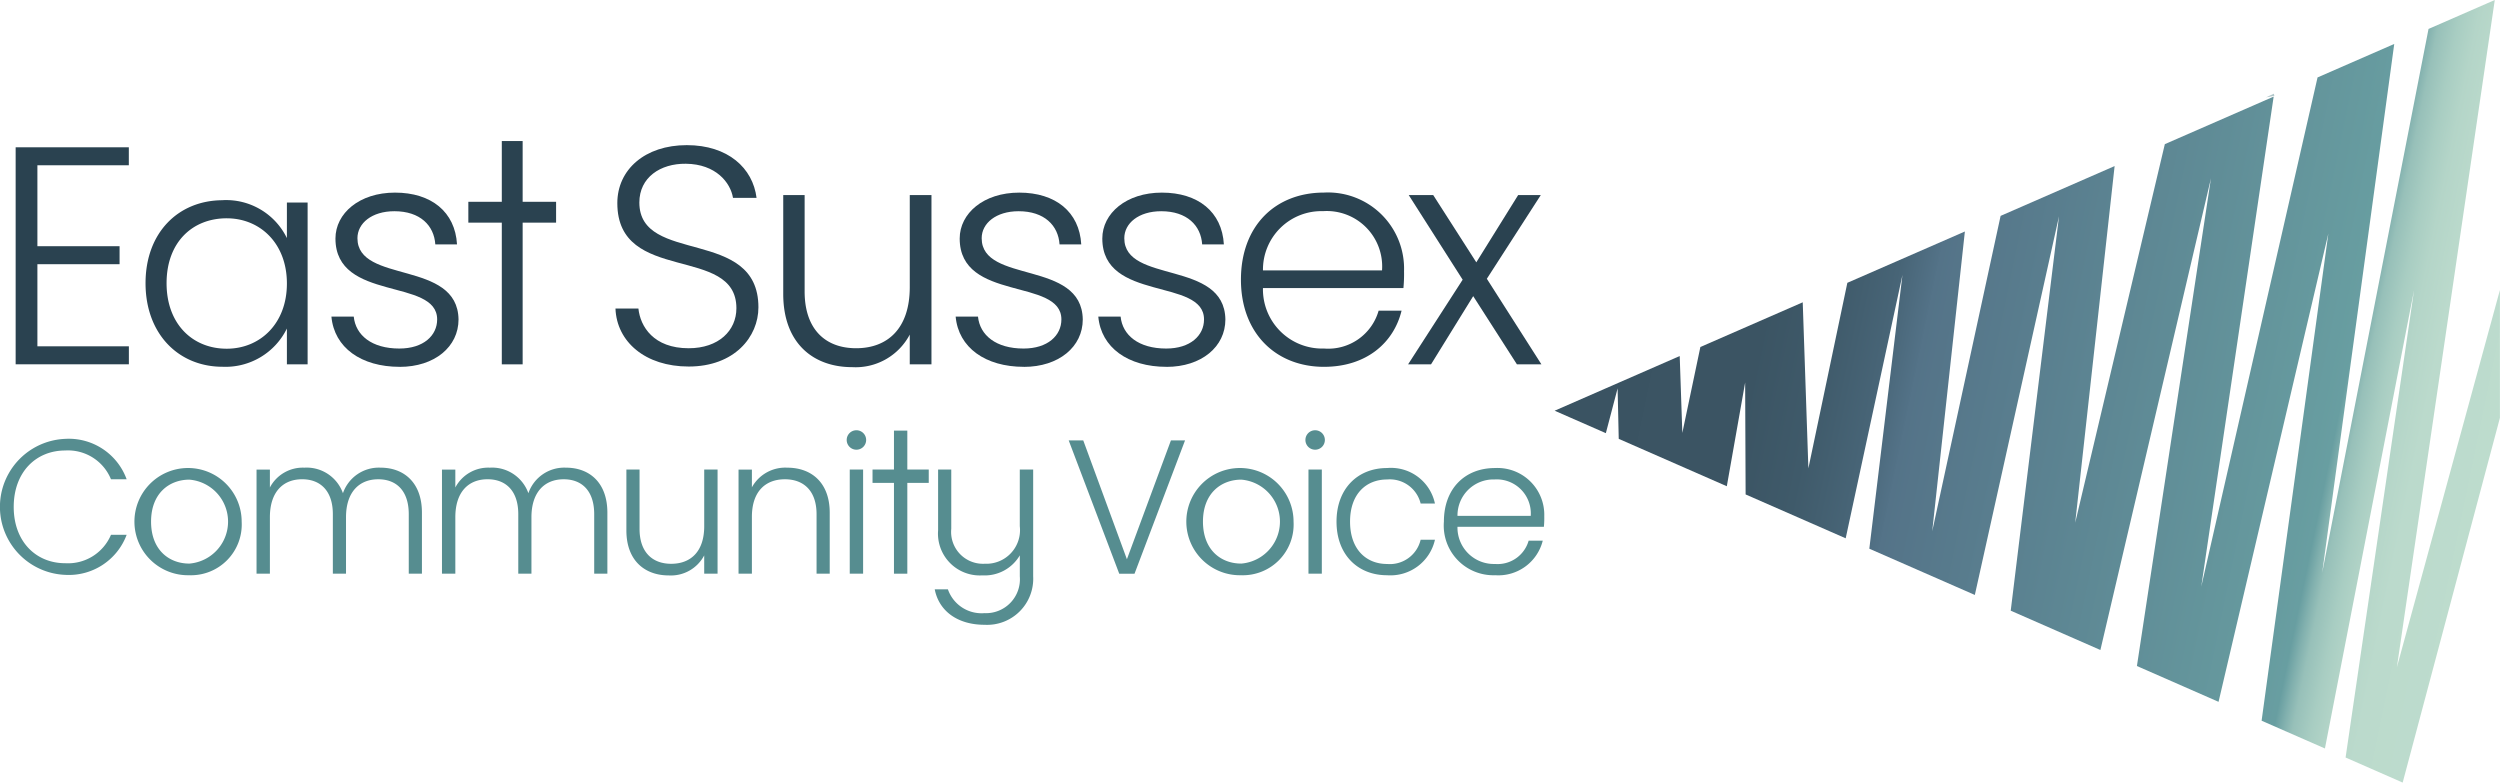 <?xml version="1.0" encoding="UTF-8"?>
<svg xmlns="http://www.w3.org/2000/svg" xmlns:xlink="http://www.w3.org/1999/xlink" width="223.345" height="69.915" viewBox="0 0 223.345 69.915">
  <defs>
    <clipPath id="clip-path">
      <rect id="Rectangle_10" data-name="Rectangle 10" width="223.345" height="69.915" fill="none"></rect>
    </clipPath>
    <linearGradient id="linear-gradient" x1="0.021" y1="0.343" x2="1.003" y2="0.51" gradientUnits="objectBoundingBox">
      <stop offset="0" stop-color="#3a5362"></stop>
      <stop offset="0.21" stop-color="#3b5463"></stop>
      <stop offset="0.28" stop-color="#3f5a6a"></stop>
      <stop offset="0.34" stop-color="#476476"></stop>
      <stop offset="0.38" stop-color="#537287"></stop>
      <stop offset="0.38" stop-color="#547388"></stop>
      <stop offset="0.83" stop-color="#689ea1"></stop>
      <stop offset="0.84" stop-color="#81b0ae"></stop>
      <stop offset="0.85" stop-color="#97c0b9"></stop>
      <stop offset="0.87" stop-color="#a8cdc2"></stop>
      <stop offset="0.89" stop-color="#b4d5c8"></stop>
      <stop offset="0.92" stop-color="#bbdacc"></stop>
      <stop offset="1" stop-color="#bddccd"></stop>
    </linearGradient>
  </defs>
  <g id="Group_19" data-name="Group 19" transform="translate(0 0.002)">
    <g id="Group_14" data-name="Group 14" transform="translate(0 -0.002)">
      <g id="Group_13" data-name="Group 13" clip-path="url(#clip-path)">
        <path id="Path_37" data-name="Path 37" d="M1167.175,48.42l-.75.14.7-.329.055.189" transform="translate(-963.99 -39.86)" fill="#b2c7ca"></path>
        <path id="Path_38" data-name="Path 38" d="M1170.185,50.827l.094-.531-.094.531" transform="translate(-967.097 -41.567)" fill="#b2c7ca"></path>
        <path id="Path_39" data-name="Path 39" d="M1160.444,51.519l-.573.284.573-.284" transform="translate(-958.573 -42.578)" fill="#b2c7ca"></path>
        <path id="Path_40" data-name="Path 40" d="M1164.326,50.3l-.358.168.358-.168" transform="translate(-961.959 -41.569)" fill="#b2c7ca"></path>
        <path id="Path_41" data-name="Path 41" d="M1169.823,55.5l.036-.193-.036.193" transform="translate(-966.798 -45.705)" fill="#b2c7ca"></path>
        <path id="Path_42" data-name="Path 42" d="M1169.05,57.5l.078-.179-.078.179" transform="translate(-966.16 -47.37)" fill="#b2c7ca"></path>
        <path id="Path_43" data-name="Path 43" d="M1182.158,2.121l.084.025-.084-.025" transform="translate(-976.992 -1.753)" fill="#b2d4c2"></path>
        <path id="Path_44" data-name="Path 44" d="M1276.5,51.268l-.094.525.094-.525" transform="translate(-1054.88 -42.37)" fill="#d4e6da"></path>
        <path id="Path_45" data-name="Path 45" d="M1275.941,56.772q-.043.222-.087.445l.087-.445" transform="translate(-1054.427 -46.919)" fill="#d4e6da"></path>
        <path id="Path_46" data-name="Path 46" d="M1277.974,43.157l-.083.445.083-.445" transform="translate(-1056.111 -35.667)" fill="#d4e6da"></path>
        <path id="Path_47" data-name="Path 47" d="M1279.16,33.08l-.155.364.155-.364" transform="translate(-1057.032 -27.339)" fill="#d4e6da"></path>
        <path id="Path_48" data-name="Path 48" d="M1277.135,47.187l-.152.366.152-.366" transform="translate(-1055.36 -38.998)" fill="#d4e6da"></path>
        <path id="Path_49" data-name="Path 49" d="M1275.125,60.8l-.148.281.148-.281" transform="translate(-1053.703 -50.245)" fill="#d4e6da"></path>
        <path id="Path_50" data-name="Path 50" d="M1278.426,40.174c0,.058,0,.117-.006.175,0-.058,0-.117.006-.175" transform="translate(-1056.548 -33.202)" fill="#d4e6da"></path>
        <path id="Path_51" data-name="Path 51" d="M5.828,225.9a5.5,5.5,0,0,1,5.487,3.613h-1.4a4.145,4.145,0,0,0-4.09-2.573c-2.607,0-4.6,1.926-4.6,5.044,0,3.1,1.994,5.027,4.6,5.027a4.166,4.166,0,0,0,4.09-2.539h1.4a5.517,5.517,0,0,1-5.487,3.579,6.08,6.08,0,0,1,0-12.15" transform="translate(0 -186.694)" fill="#568d90"></path>
        <path id="Path_52" data-name="Path 52" d="M75.41,250.5a4.79,4.79,0,1,1,4.686-4.788A4.536,4.536,0,0,1,75.41,250.5m0-1.039a3.762,3.762,0,0,0,.017-7.5c-1.772,0-3.425,1.193-3.425,3.749s1.636,3.749,3.408,3.749" transform="translate(-58.506 -199.11)" fill="#568d90"></path>
        <path id="Path_53" data-name="Path 53" d="M145.66,244.885c0-2.062-1.074-3.119-2.726-3.119-1.687,0-2.88,1.125-2.88,3.391V250.2h-1.176v-5.317c0-2.062-1.091-3.119-2.744-3.119-1.7,0-2.88,1.125-2.88,3.391V250.2h-1.193v-9.3h1.193v1.6a3.323,3.323,0,0,1,3.084-1.772,3.438,3.438,0,0,1,3.442,2.283,3.389,3.389,0,0,1,3.357-2.283c2.062,0,3.7,1.3,3.7,4.022V250.2H145.66Z" transform="translate(-109.142 -198.948)" fill="#568d90"></path>
        <path id="Path_54" data-name="Path 54" d="M241.1,244.885c0-2.062-1.074-3.119-2.727-3.119-1.687,0-2.88,1.125-2.88,3.391V250.2h-1.176v-5.317c0-2.062-1.091-3.119-2.743-3.119-1.7,0-2.88,1.125-2.88,3.391V250.2H227.5v-9.3h1.193v1.6a3.323,3.323,0,0,1,3.085-1.772,3.439,3.439,0,0,1,3.442,2.283,3.389,3.389,0,0,1,3.357-2.283c2.062,0,3.7,1.3,3.7,4.022V250.2H241.1Z" transform="translate(-188.015 -198.948)" fill="#568d90"></path>
        <path id="Path_55" data-name="Path 55" d="M330.588,251.012h-1.193v-1.636a3.362,3.362,0,0,1-3.17,1.79c-2.113,0-3.783-1.3-3.783-4.022v-5.436h1.176v5.3c0,2.062,1.125,3.119,2.829,3.119,1.738,0,2.948-1.091,2.948-3.357v-5.061h1.193Z" transform="translate(-266.482 -199.759)" fill="#568d90"></path>
        <path id="Path_56" data-name="Path 56" d="M387.145,244.885c0-2.062-1.125-3.119-2.829-3.119-1.738,0-2.948,1.091-2.948,3.357V250.2h-1.193v-9.3h1.193v1.585a3.4,3.4,0,0,1,3.17-1.755c2.113,0,3.783,1.3,3.783,4.022V250.2h-1.176Z" transform="translate(-314.195 -198.948)" fill="#568d90"></path>
        <path id="Path_57" data-name="Path 57" d="M435.847,222.35a.869.869,0,0,1,1.738,0,.869.869,0,1,1-1.738,0m.273,2.641h1.193v9.3H436.12Z" transform="translate(-360.205 -183.043)" fill="#568d90"></path>
      </g>
    </g>
    <g id="Group_18" data-name="Group 18" transform="translate(0 -0.002)">
      <g id="Group_17" data-name="Group 17" clip-path="url(#clip-path)">
        <path id="Path_59" data-name="Path 59" d="M488.762,241.687v5.061a3.005,3.005,0,0,1-3.122,3.357,2.845,2.845,0,0,1-3-3.119v-5.3h-1.176v5.436a3.737,3.737,0,0,0,3.957,4.022,3.632,3.632,0,0,0,3.343-1.789v1.875a3.033,3.033,0,0,1-3.153,3.289,3.184,3.184,0,0,1-3.272-2.13h-1.176c.375,1.943,2.045,3.17,4.448,3.17a4.119,4.119,0,0,0,4.346-4.329v-9.543Z" transform="translate(-397.656 -199.742)" fill="#568d90"></path>
        <path id="Path_60" data-name="Path 60" d="M559.266,226.685h1.261L556.011,238.6h-1.363l-4.516-11.912h1.3l3.9,10.617Z" transform="translate(-454.656 -187.343)" fill="#568d90"></path>
        <path id="Path_61" data-name="Path 61" d="M616.9,250.5a4.79,4.79,0,1,1,4.686-4.789A4.536,4.536,0,0,1,616.9,250.5m0-1.04a3.762,3.762,0,0,0,.017-7.5c-1.772,0-3.425,1.193-3.425,3.749s1.636,3.749,3.408,3.749" transform="translate(-506.022 -199.11)" fill="#568d90"></path>
        <path id="Path_62" data-name="Path 62" d="M671.981,222.35a.869.869,0,0,1,1.738,0,.869.869,0,1,1-1.738,0m.273,2.641h1.193v9.3h-1.193Z" transform="translate(-555.358 -183.043)" fill="#568d90"></path>
        <path id="Path_63" data-name="Path 63" d="M692.5,240.923a4.016,4.016,0,0,1,4.277,3.17H695.5a2.834,2.834,0,0,0-3-2.147c-1.823,0-3.306,1.244-3.306,3.766s1.483,3.783,3.306,3.783a2.827,2.827,0,0,0,3-2.164h1.278a4.077,4.077,0,0,1-4.277,3.17c-2.624,0-4.516-1.84-4.516-4.789s1.892-4.789,4.516-4.789" transform="translate(-568.583 -199.11)" fill="#568d90"></path>
        <path id="Path_64" data-name="Path 64" d="M747.83,250.5a4.436,4.436,0,0,1-4.567-4.789c0-2.965,1.892-4.788,4.567-4.788a4.183,4.183,0,0,1,4.4,4.311,8.124,8.124,0,0,1-.034.937h-7.72a3.253,3.253,0,0,0,3.357,3.323,2.88,2.88,0,0,0,3-2.079h1.261a4.09,4.09,0,0,1-4.26,3.084m-3.357-5.3h6.544a3.043,3.043,0,0,0-3.238-3.255,3.213,3.213,0,0,0-3.306,3.255" transform="translate(-614.268 -199.11)" fill="#568d90"></path>
        <rect id="Rectangle_12" data-name="Rectangle 12" width="1.193" height="12.782" transform="translate(79.865 38.47)" fill="#568d90"></rect>
        <rect id="Rectangle_13" data-name="Rectangle 13" width="5.022" height="1.193" transform="translate(77.95 41.947)" fill="#568d90"></rect>
        <path id="Path_65" data-name="Path 65" d="M18.168,77.426H10v7.231h7.341v1.607H10V93.6h8.172v1.607H8.057V75.82H18.168Z" transform="translate(-6.659 -62.661)" fill="#2a4250"></path>
        <path id="Path_66" data-name="Path 66" d="M81.83,103.038a6.034,6.034,0,0,1,5.719,3.389V103.25H89.4v14.456H87.549v-3.2a6.107,6.107,0,0,1-5.745,3.416c-3.945,0-6.884-2.939-6.884-7.466s2.939-7.413,6.91-7.413m.344,1.615c-3.045,0-5.375,2.118-5.375,5.8,0,3.654,2.33,5.851,5.375,5.851,2.965,0,5.375-2.224,5.375-5.825s-2.409-5.825-5.375-5.825" transform="translate(-61.918 -85.156)" fill="#2a4250"></path>
        <path id="Path_67" data-name="Path 67" d="M176.7,114.693c-3.435,0-5.845-1.717-6.095-4.488H172.6c.166,1.662,1.607,2.854,4.072,2.854,2.161,0,3.38-1.164,3.38-2.6,0-3.74-9.086-1.551-9.086-7.23,0-2.244,2.133-4.1,5.319-4.1,3.241,0,5.374,1.718,5.541,4.626h-1.939c-.111-1.69-1.357-2.964-3.657-2.964-2.022,0-3.3,1.08-3.3,2.41,0,4.1,8.948,1.911,9.031,7.258,0,2.438-2.133,4.238-5.263,4.238" transform="translate(-140.997 -81.921)" fill="#2a4250"></path>
        <path id="Path_68" data-name="Path 68" d="M323.36,94.482c-3.878,0-6.427-2.216-6.538-5.18h2.05c.166,1.607,1.357,3.546,4.488,3.546,2.687,0,4.266-1.579,4.266-3.574,0-5.707-10.638-2.105-10.638-9.391,0-2.992,2.465-5.18,6.205-5.18,3.684,0,5.9,2.05,6.233,4.709h-2.105c-.222-1.358-1.524-3.02-4.211-3.047-2.272-.028-4.155,1.219-4.155,3.463,0,5.6,10.638,2.161,10.638,9.363,0,2.632-2.133,5.291-6.233,5.291" transform="translate(-261.837 -61.737)" fill="#2a4250"></path>
        <path id="Path_69" data-name="Path 69" d="M416.422,115.527h-1.939v-2.66a5.466,5.466,0,0,1-5.153,2.909c-3.435,0-6.15-2.106-6.15-6.538V100.4h1.911v8.616c0,3.352,1.828,5.07,4.6,5.07,2.826,0,4.793-1.773,4.793-5.458V100.4h1.939Z" transform="translate(-333.207 -82.976)" fill="#2a4250"></path>
        <path id="Path_70" data-name="Path 70" d="M498.028,114.693c-3.435,0-5.845-1.717-6.095-4.488h1.995c.166,1.662,1.607,2.854,4.072,2.854,2.161,0,3.38-1.164,3.38-2.6,0-3.74-9.086-1.551-9.086-7.23,0-2.244,2.133-4.1,5.319-4.1,3.241,0,5.374,1.718,5.541,4.626h-1.939c-.111-1.69-1.357-2.964-3.657-2.964-2.022,0-3.3,1.08-3.3,2.41,0,4.1,8.948,1.911,9.031,7.258,0,2.438-2.133,4.238-5.263,4.238" transform="translate(-406.557 -81.921)" fill="#2a4250"></path>
        <path id="Path_71" data-name="Path 71" d="M571.457,114.693c-3.435,0-5.845-1.717-6.095-4.488h1.994c.166,1.662,1.607,2.854,4.072,2.854,2.161,0,3.38-1.164,3.38-2.6,0-3.74-9.087-1.551-9.087-7.23,0-2.244,2.133-4.1,5.319-4.1,3.241,0,5.374,1.718,5.541,4.626h-1.939c-.111-1.69-1.357-2.964-3.657-2.964-2.022,0-3.3,1.08-3.3,2.41,0,4.1,8.948,1.911,9.031,7.258,0,2.438-2.133,4.238-5.263,4.238" transform="translate(-467.243 -81.921)" fill="#2a4250"></path>
        <path id="Path_72" data-name="Path 72" d="M646.214,114.694c-4.294,0-7.424-2.992-7.424-7.784,0-4.82,3.075-7.784,7.424-7.784a6.8,6.8,0,0,1,7.147,7.009,13.287,13.287,0,0,1-.055,1.524H640.757a5.289,5.289,0,0,0,5.457,5.4,4.683,4.683,0,0,0,4.876-3.38h2.05c-.693,2.853-3.13,5.014-6.926,5.014m-5.457-8.616h10.638a4.947,4.947,0,0,0-5.263-5.291,5.222,5.222,0,0,0-5.374,5.291" transform="translate(-527.927 -81.922)" fill="#2a4250"></path>
        <path id="Path_73" data-name="Path 73" d="M730.647,109.433l-3.768,6.095h-2.05l4.876-7.563-4.82-7.563h2.188l3.851,6.011,3.74-6.011h2.022l-4.82,7.48,4.876,7.646h-2.188Z" transform="translate(-599.034 -82.977)" fill="#2a4250"></path>
        <rect id="Rectangle_14" data-name="Rectangle 14" width="1.862" height="19.95" transform="translate(44.83 12.6)" fill="#2a4250"></rect>
        <rect id="Rectangle_15" data-name="Rectangle 15" width="7.839" height="1.862" transform="translate(41.841 18.028)" fill="#2a4250"></rect>
      </g>
    </g>
    <path id="Path_74" data-name="Path 74" d="M810.606,34.695l.1,4.511,9.656,4.235L822,34.172l.042,10,8.94,3.919,5.071-23.525L833.094,49.02l9.426,4.132,7.52-33.829-4.314,35.234,8.011,3.513,9.878-42.142L857,59.5l7.293,3.2,9.809-41.835-5.963,43.522,5.658,2.48,7.966-40.962-6.121,41.77,5.1,2.239,8.688-32.583V25.91l-9.205,33.7L888.97,0l-5.918,2.586-9.5,48.589,6.437-47.249-6.852,2.992L862.748,52.409l6.468-43.778-9.722,4.247L851.487,46.7l3.521-31.864-10.186,4.45-6.109,28.174,2.917-26.779-10.5,4.585-3.481,16.574-.505-14.833L818,31l-1.612,7.676-.234-6.869L804.98,36.692l4.575,2.006Z" transform="translate(-666.092 -0.002)" fill="url(#linear-gradient)"></path>
  </g>
</svg>
